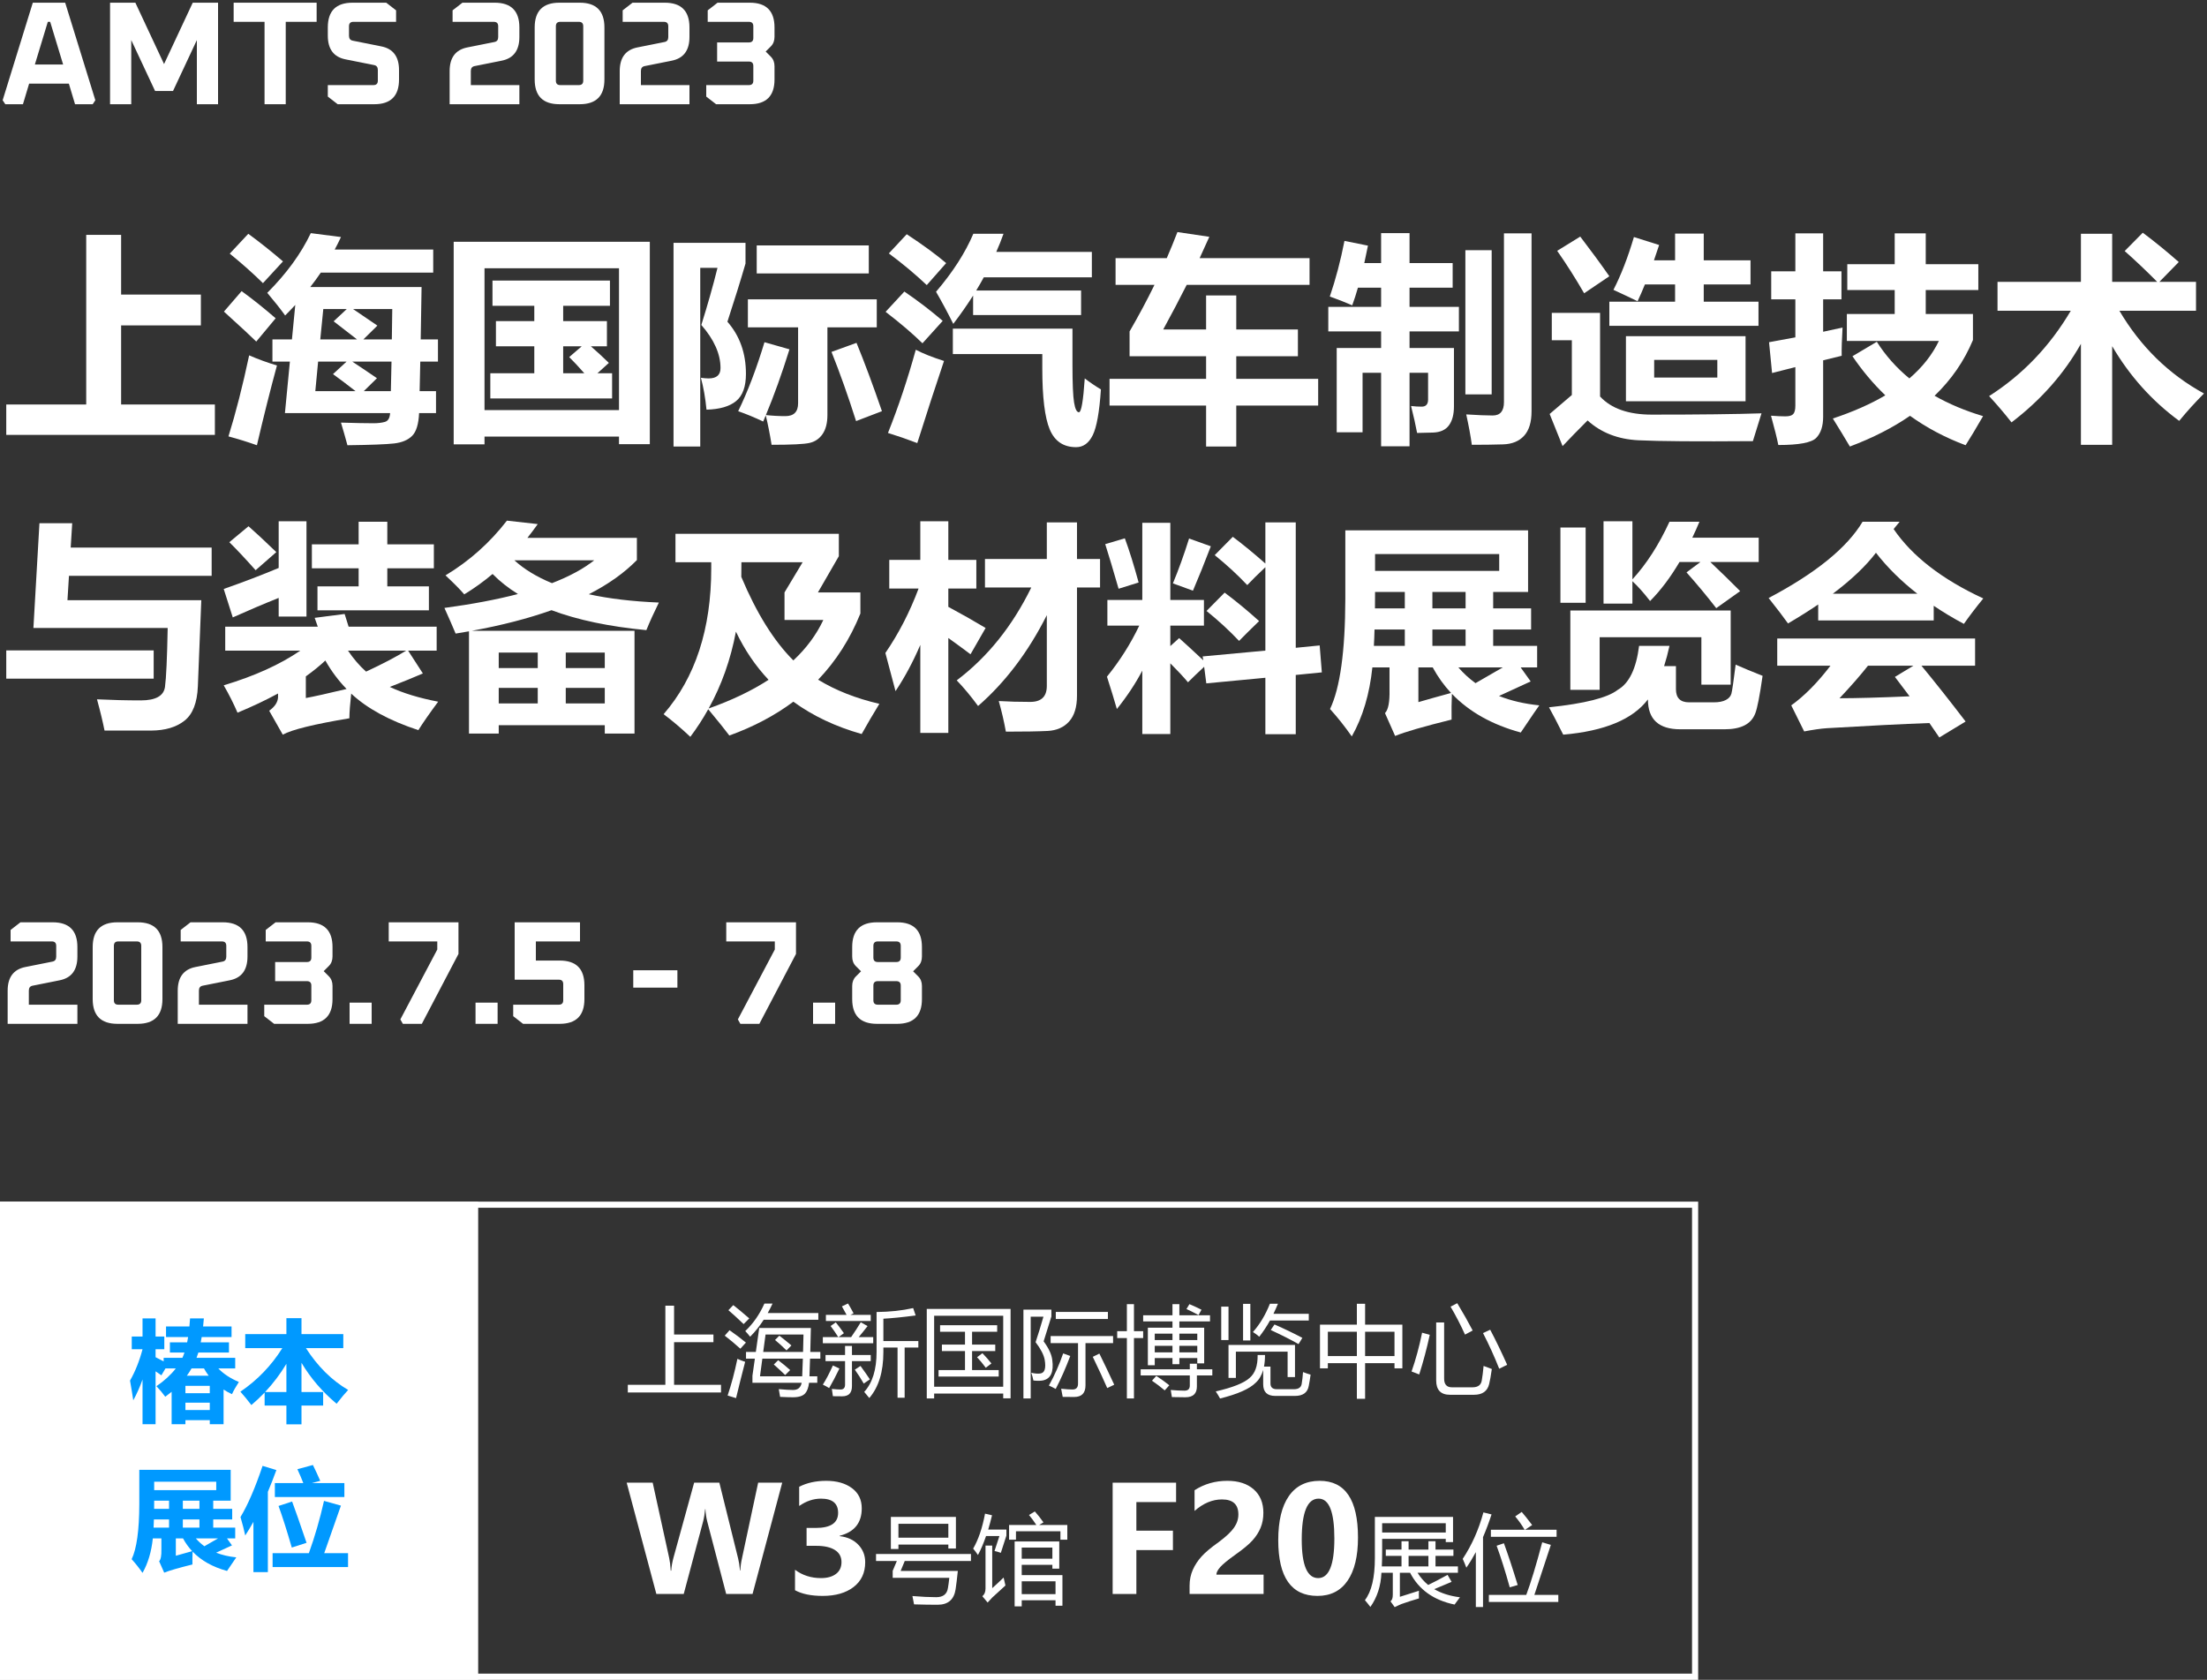 <?xml version="1.0" encoding="UTF-8"?>
<svg width="360px" height="274px" viewBox="0 0 360 274" version="1.1" xmlns="http://www.w3.org/2000/svg" xmlns:xlink="http://www.w3.org/1999/xlink">
    <rect x="0" y="0" width="360" height="274" fill="#333333" stroke="none"/>
    <title>编组备份 3</title>
    <g id="final" stroke="none" stroke-width="1" fill="none" fill-rule="evenodd">
        <g id="B" transform="translate(-60, -421)">
            <g id="编组备份-3" transform="translate(60, 421.44)">
                <g id="上海国际汽车制造技术与装备及材料展览会" transform="translate(1.02, 37.414)" fill="#FFFFFF" fill-rule="nonzero">
                    <polygon id="路径" points="0 28.125 13.043 28.125 13.043 0.457 18.738 0.457 18.738 10.195 31.746 10.195 31.746 15.223 18.738 15.223 18.738 28.125 34.031 28.125 34.031 33.082 0 33.082"></polygon>
                    <path d="M43.418,17.508 L46.6,17.508 L47.145,11.883 C46.605,12.469 46.055,13.043 45.492,13.605 C44.719,12.527 43.746,11.297 42.574,9.914 C45.715,6.773 48.082,3.527 49.676,0.176 L54.598,0.809 C54.281,1.5 53.941,2.18 53.578,2.848 L69.645,2.848 L69.645,6.609 L51.311,6.609 C50.771,7.406 50.197,8.191 49.588,8.965 L67.746,8.965 L67.605,17.508 L70.418,17.508 L70.418,21.129 L67.535,21.129 L67.43,25.945 L70.102,25.945 L70.102,29.531 L67.342,29.531 C67.26,31.336 66.879,32.575 66.199,33.249 C65.52,33.923 64.541,34.333 63.264,34.479 C61.986,34.626 59.449,34.723 55.652,34.77 C55.324,33.551 54.973,32.32 54.598,31.078 C56.848,31.148 58.617,31.184 59.906,31.184 C60.621,31.184 61.239,31.11 61.761,30.964 C62.282,30.817 62.566,30.34 62.613,29.531 L45.457,29.531 L46.266,21.129 L43.418,21.129 L43.418,17.508 Z M60.539,15.258 L58.254,17.508 L62.895,17.508 L62.965,12.551 L56.566,12.551 C57.551,13.207 58.875,14.109 60.539,15.258 Z M53.402,14.555 L55.547,12.551 L51.715,12.551 L51.223,17.508 L57.217,17.508 L53.402,14.555 Z M53.297,23.168 L55.512,21.129 L50.871,21.129 L50.414,25.945 L56.971,25.945 C55.717,24.961 54.492,24.035 53.297,23.168 Z M60.469,23.836 L58.324,25.945 L62.736,25.945 L62.842,21.129 L56.443,21.129 C57.428,21.773 58.77,22.676 60.469,23.836 Z M39.48,0.281 C41.309,1.617 43.195,3.117 45.141,4.781 L41.871,8.332 C40.254,6.738 38.449,5.133 36.457,3.516 L39.48,0.281 Z M38.391,9.633 C40.172,10.922 42.023,12.398 43.945,14.062 L40.781,17.859 C40.055,17.133 38.297,15.504 35.508,12.973 L38.391,9.633 Z M39.621,20.109 C41.074,20.742 42.586,21.293 44.156,21.762 C43.078,25.723 41.988,30.059 40.887,34.77 C39.363,34.23 37.816,33.75 36.246,33.328 C37.441,29.484 38.566,25.078 39.621,20.109 Z" id="形状"></path>
                    <path d="M72.984,34.629 L72.984,1.582 L104.977,1.582 L104.977,34.594 L99.949,34.594 L99.949,33.363 L78.012,33.363 L78.012,34.629 L72.984,34.629 Z M99.949,5.906 L78.012,5.906 L78.012,29.039 L99.949,29.039 L99.949,5.906 Z M97.98,18.633 L95.361,18.633 C96.334,19.477 97.312,20.379 98.297,21.34 L96.434,23.027 L98.824,23.027 L98.824,27.141 L78.961,27.141 L78.961,23.027 L86.133,23.027 L86.133,18.633 L79.875,18.633 L79.875,14.52 L86.133,14.52 L86.133,12.023 L79.312,12.023 L79.312,7.91 L98.473,7.91 L98.473,12.023 L90.844,12.023 L90.844,14.52 L97.98,14.52 L97.98,18.633 Z M91.828,20.391 L93.867,18.633 L90.844,18.633 L90.844,23.027 L94.289,23.027 C93.363,21.973 92.543,21.094 91.828,20.391 Z" id="形状"></path>
                    <path d="M117.633,14.625 C119.648,16.922 120.656,19.758 120.656,23.133 C120.656,25.207 120.123,26.684 119.057,27.562 C117.99,28.441 116.379,28.91 114.223,28.969 C114.035,27.047 113.73,25.312 113.309,23.766 C113.777,23.836 114.199,23.871 114.574,23.871 C115.863,23.871 116.508,23.309 116.508,22.184 C116.508,19.887 115.465,17.543 113.379,15.152 C114.41,11.871 115.289,8.766 116.016,5.836 L113.203,5.836 L113.203,34.98 L108.844,34.98 L108.844,1.758 L120.586,1.758 L120.586,5.133 C119.789,7.875 118.805,11.039 117.633,14.625 Z M122.414,2.18 L140.695,2.18 L140.695,6.75 L122.414,6.75 L122.414,2.18 Z M123.68,17.965 L127.758,19.125 C126.527,23.074 125.244,26.648 123.908,29.848 C124.975,29.965 126.035,30.023 127.09,30.023 C128.473,30.023 129.164,29.32 129.164,27.914 L129.164,15.539 L120.973,15.539 L120.973,10.969 L141.996,10.969 L141.996,15.539 L133.945,15.539 L133.945,29.848 C133.945,31.137 133.685,32.165 133.163,32.933 C132.642,33.7 131.933,34.187 131.036,34.392 C130.14,34.597 128.074,34.699 124.84,34.699 C124.559,32.953 124.242,31.354 123.891,29.9 L123.469,30.902 C122.086,30.246 120.727,29.684 119.391,29.215 C120.938,26.051 122.367,22.301 123.68,17.965 Z M138.691,18.07 C139.98,21.211 141.363,24.926 142.84,29.215 L138.621,30.832 C137.309,26.707 135.973,22.945 134.613,19.547 L138.691,18.07 Z" id="形状"></path>
                    <path d="M157.746,0.281 L162.668,0.281 C162.316,1.277 161.924,2.262 161.49,3.234 L177.082,3.234 L177.082,7.383 L159.451,7.383 C159.064,8.098 158.654,8.812 158.221,9.527 L175.324,9.527 L175.324,13.535 L157.711,13.535 L157.711,10.354 C156.727,11.9 155.648,13.441 154.477,14.977 C153.516,13.055 152.578,11.309 151.664,9.738 C154.406,6.527 156.434,3.375 157.746,0.281 Z M146.883,0.352 C149.555,2.109 151.699,3.68 153.316,5.062 L150.152,8.648 C148.324,6.914 146.262,5.191 143.965,3.48 L146.883,0.352 Z M146.496,9.703 C148.699,11.203 150.785,12.797 152.754,14.484 L149.449,18.141 C147.902,16.617 145.898,14.906 143.438,13.008 L146.496,9.703 Z M154.406,19.898 L154.406,15.75 L173.918,15.75 L173.918,21.656 C173.918,24.703 174.006,26.754 174.182,27.809 C174.357,28.863 174.621,29.391 174.973,29.391 C175.359,29.391 175.676,27.551 175.922,23.871 C176.742,24.504 177.621,25.102 178.559,25.664 C178.312,29.344 177.867,31.834 177.223,33.135 C176.578,34.436 175.676,35.086 174.516,35.086 C172.453,35.086 171.018,34.119 170.209,32.186 C169.4,30.252 168.996,26.93 168.996,22.219 L168.996,19.898 L154.406,19.898 Z M148.359,19.195 C149.578,19.828 151.113,20.438 152.965,21.023 C151.535,25.266 150.082,29.73 148.605,34.418 C146.941,33.785 145.348,33.234 143.824,32.766 C145.535,28.477 147.047,23.953 148.359,19.195 Z" id="形状"></path>
                    <path d="M179.965,23.941 L195.715,23.941 L195.715,20.25 L183.234,20.25 L183.234,16.207 C184.723,13.641 186.076,11.109 187.295,8.613 L180.949,8.613 L180.949,4.254 L189.299,4.254 C189.92,2.824 190.5,1.406 191.039,0 L196.242,0.773 L194.66,4.254 L212.59,4.254 L212.59,8.613 L192.551,8.613 C191.367,10.957 190.09,13.383 188.719,15.891 L195.715,15.891 L195.715,10.336 L200.637,10.336 L200.637,15.891 L210.691,15.891 L210.691,20.25 L200.637,20.25 L200.637,23.941 L213.996,23.941 L213.996,28.301 L200.637,28.301 L200.637,34.98 L195.715,34.98 L195.715,28.301 L179.965,28.301 L179.965,23.941 Z" id="路径"></path>
                    <path d="M221.238,32.66 L217.02,32.66 L217.02,18.914 L224.262,18.914 L224.262,16.207 L215.648,16.207 L215.648,12.199 L224.262,12.199 L224.262,9.07 L220.482,9.07 C220.189,10.102 219.879,11.062 219.551,11.953 C218.543,11.508 217.324,11.027 215.895,10.512 C216.855,7.699 217.652,4.676 218.285,1.441 L222.117,2.215 L221.52,5.062 L224.262,5.062 L224.262,0.176 L228.902,0.176 L228.902,5.062 L235.934,5.062 L235.934,9.07 L228.902,9.07 L228.902,12.199 L236.953,12.199 L236.953,16.207 L228.902,16.207 L228.902,18.914 L236.145,18.914 L236.145,28.441 C236.145,29.754 235.872,30.782 235.327,31.526 C234.782,32.271 233.915,32.663 232.726,32.704 C231.536,32.745 230.672,32.766 230.133,32.766 C229.898,31.5 229.57,30.035 229.148,28.371 C229.758,28.441 230.332,28.477 230.871,28.477 C231.574,28.477 231.926,28.09 231.926,27.316 L231.926,22.957 L228.902,22.957 L228.902,34.945 L224.262,34.945 L224.262,22.957 L221.238,22.957 L221.238,32.66 Z M244.301,0.211 L248.801,0.211 L248.801,29.25 C248.801,31.008 248.396,32.332 247.588,33.223 C246.779,34.113 245.637,34.582 244.16,34.629 C242.684,34.676 240.984,34.699 239.062,34.699 C238.875,33.316 238.57,31.664 238.148,29.742 C240,29.859 241.441,29.918 242.473,29.918 C243.691,29.918 244.301,29.191 244.301,27.738 L244.301,0.211 Z M238.008,2.953 L242.297,2.953 L242.297,26.473 L238.008,26.473 L238.008,2.953 Z" id="形状"></path>
                    <path d="M261.492,11.355 L272.215,11.355 L272.215,8.543 L267.293,8.543 C266.895,9.527 266.496,10.441 266.098,11.285 C264.949,10.723 263.637,10.102 262.16,9.422 C263.402,7.008 264.516,4.137 265.5,0.809 L269.613,2.109 C269.332,2.977 269.051,3.809 268.77,4.605 L272.215,4.605 L272.215,0.246 L276.891,0.246 L276.891,4.605 L284.52,4.605 L284.52,8.543 L276.891,8.543 L276.891,11.355 L285.82,11.355 L285.82,15.293 L261.492,15.293 L261.492,11.355 Z M256.746,0.738 C258.504,3.035 260.086,5.191 261.492,7.207 L257.379,9.984 C255.973,7.547 254.508,5.238 252.984,3.059 L256.746,0.738 Z M286.312,29.566 L284.906,34.102 C275.801,34.172 269.578,34.125 266.238,33.961 C262.898,33.797 260.133,32.719 257.941,30.727 C256.348,32.32 254.988,33.715 253.863,34.91 L251.754,29.672 L255.375,26.578 L255.375,17.648 L252.105,17.648 L252.105,13.184 L259.98,13.184 L259.98,26.824 C261.809,28.793 264.621,29.777 268.418,29.777 C276.164,29.777 282.129,29.707 286.312,29.566 Z M264.199,16.98 L283.711,16.98 L283.711,27.598 L264.199,27.598 L264.199,16.98 Z M279.105,20.848 L268.805,20.848 L268.805,23.73 L279.105,23.73 L279.105,20.848 Z" id="形状"></path>
                    <path d="M321.68,9.457 L313.102,9.457 L313.102,13.359 L320.801,13.359 L320.801,17.613 C319.383,21.023 317.297,24.053 314.543,26.701 C316.887,28.037 319.523,29.145 322.453,30.023 C321.305,32.016 320.355,33.598 319.605,34.77 C316.301,33.539 313.277,31.939 310.535,29.971 C307.734,31.904 304.465,33.574 300.727,34.98 C299.953,33.668 299.027,32.145 297.949,30.41 C301.23,29.32 304.084,28.061 306.51,26.631 C304.541,24.744 302.754,22.617 301.148,20.25 L305.121,17.895 C306.551,20.145 308.32,22.137 310.43,23.871 C312.562,22.043 314.168,20.004 315.246,17.754 L300.234,17.754 L300.234,13.359 L308.039,13.359 L308.039,9.457 L300.305,9.457 L300.305,5.238 L308.039,5.238 L308.039,0.211 L313.102,0.211 L313.102,5.238 L321.68,5.238 L321.68,9.457 Z M287.895,6.398 L291.832,6.398 L291.832,0.211 L296.367,0.211 L296.367,6.398 L299.355,6.398 L299.355,10.969 L296.367,10.969 L296.367,16.26 L299.531,15.574 C299.414,17.59 299.367,19.125 299.391,20.18 L296.367,20.918 L296.367,30.129 C296.367,31.664 295.986,32.815 295.225,33.583 C294.463,34.351 292.406,34.734 289.055,34.734 C288.82,33.562 288.422,31.969 287.859,29.953 C288.773,30.023 289.559,30.059 290.215,30.059 C290.848,30.059 291.275,29.93 291.498,29.672 C291.721,29.414 291.832,28.969 291.832,28.336 L291.832,22.025 L288.035,22.992 L287.543,17.965 L291.832,17.174 L291.832,10.969 L287.895,10.969 L287.895,6.398 Z" id="形状"></path>
                    <path d="M348.504,0.105 C350.449,1.559 352.406,3.152 354.375,4.887 L351.211,8.121 L357.188,8.121 L357.188,12.832 L344.689,12.832 C348.135,18.68 352.734,23.18 358.488,26.332 C357.059,27.762 355.711,29.25 354.445,30.797 C350.016,27.551 346.371,23.49 343.512,18.615 L343.512,34.699 L338.414,34.699 L338.414,18.229 C335.672,23.104 331.898,27.375 327.094,31.043 C325.875,29.496 324.656,28.066 323.438,26.754 C328.91,23.262 333.352,18.621 336.762,12.832 L324.809,12.832 L324.809,8.121 L338.414,8.121 L338.414,0.281 L343.512,0.281 L343.512,8.121 L350.859,8.121 C348.973,6.223 347.203,4.547 345.551,3.094 L348.504,0.105 Z" id="路径"></path>
                    <path d="M33.504,56.07 L10.23,56.07 L9.984,60.043 L31.816,60.043 L31.254,74.105 C31.148,76.766 30.425,78.629 29.083,79.695 C27.741,80.762 25.922,81.301 23.625,81.312 L16.031,81.312 C15.75,79.883 15.34,78.184 14.801,76.215 C17.238,76.332 19.617,76.391 21.938,76.391 C24.375,76.391 25.693,75.655 25.893,74.185 C26.092,72.714 26.238,69.512 26.332,64.578 L4.43,64.578 L5.414,47.492 L10.758,47.492 L10.512,51.465 L33.504,51.465 L33.504,56.07 Z M24.047,72.84 L0,72.84 L0,68.234 L24.047,68.234 L24.047,72.84 Z" id="形状"></path>
                    <path d="M36.949,62.855 L35.473,58.215 C38.684,57.09 41.672,55.947 44.438,54.787 L44.438,47.176 L48.973,47.176 L48.973,62.715 L44.438,62.715 L44.438,59.674 C41.977,60.658 39.48,61.719 36.949,62.855 Z M50.766,57.793 L57.48,57.793 L57.48,54.84 L49.852,54.84 L49.852,50.938 L57.48,50.938 L57.48,47.246 L62.156,47.246 L62.156,50.938 L69.75,50.938 L69.75,54.84 L62.156,54.84 L62.156,57.793 L68.941,57.793 L68.941,61.695 L50.766,61.695 L50.766,57.793 Z M39.516,47.984 C40.594,48.922 42.105,50.328 44.051,52.203 L40.676,55.156 C38.941,53.211 37.512,51.688 36.387,50.586 L39.516,47.984 Z M67.957,71.996 C66.445,72.652 64.646,73.385 62.561,74.193 C64.705,75.201 67.336,76.004 70.453,76.602 C69.094,78.43 68.016,79.977 67.219,81.242 C62.508,79.695 58.857,77.709 56.268,75.283 C56.08,76.959 55.98,78.301 55.969,79.309 C50.203,80.27 46.582,81.16 45.105,81.98 L42.891,78.078 C43.805,77.422 44.285,76.695 44.332,75.898 L44.332,75.266 C42.352,76.344 40.148,77.387 37.723,78.395 C37.09,76.918 36.34,75.43 35.473,73.93 C40.512,72.418 44.678,70.531 47.971,68.27 L35.719,68.27 L35.719,64.367 L50.818,64.367 C50.643,63.852 50.473,63.371 50.309,62.926 L55.195,62.293 L55.846,64.367 L70.207,64.367 L70.207,68.27 L65.549,68.27 L67.957,71.996 Z M58.693,71.697 C61.389,70.443 63.568,69.301 65.232,68.27 L55.74,68.27 C56.643,69.605 57.627,70.748 58.693,71.697 Z M52.049,69.887 C51.111,70.766 50.051,71.627 48.867,72.471 L48.867,76.004 C50.156,75.77 52.371,75.277 55.512,74.527 C54.188,73.168 53.033,71.621 52.049,69.887 Z" id="形状"></path>
                    <path d="M102.867,49.883 L102.867,53.504 C100.805,55.602 98.191,57.459 95.027,59.076 C98.344,59.803 102.152,60.254 106.453,60.43 C105.633,62.094 104.953,63.594 104.414,64.93 C98.344,64.355 93.188,63.271 88.945,61.678 C85.16,63.025 80.83,64.145 75.955,65.035 L102.48,65.035 L102.48,81.805 L97.629,81.805 L97.629,80.434 L80.332,80.434 L80.332,81.805 L75.48,81.805 L75.48,65.123 C74.766,65.252 74.039,65.375 73.301,65.492 C72.762,64.203 72.152,62.809 71.473,61.309 C75.996,60.699 79.992,59.943 83.461,59.041 C81.879,58.057 80.502,56.967 79.33,55.771 C77.854,57.014 76.312,58.121 74.707,59.094 C74.027,58.297 73.008,57.266 71.648,56 C75.539,53.656 78.879,50.68 81.668,47.07 L86.695,47.633 C86.145,48.406 85.582,49.156 85.008,49.883 L102.867,49.883 Z M89.016,57.266 C91.84,56.176 94.137,54.934 95.906,53.539 L82.881,53.539 C84.51,55.016 86.555,56.258 89.016,57.266 Z M97.629,68.586 L91.266,68.586 L91.266,71.117 L97.629,71.117 L97.629,68.586 Z M80.332,71.117 L86.695,71.117 L86.695,68.586 L80.332,68.586 L80.332,71.117 Z M91.266,76.883 L97.629,76.883 L97.629,74.352 L91.266,74.352 L91.266,76.883 Z M80.332,76.883 L86.695,76.883 L86.695,74.352 L80.332,74.352 L80.332,76.883 Z" id="形状"></path>
                    <path d="M109.16,49.215 L135.809,49.215 L135.809,52.871 L132.398,58.777 L139.324,58.777 L139.324,62.223 C137.648,66.371 135.352,69.969 132.434,73.016 C135.27,74.75 138.598,76.062 142.418,76.953 C141.41,78.594 140.449,80.234 139.535,81.875 C135.27,80.668 131.555,78.91 128.391,76.602 C125.379,78.852 121.898,80.691 117.949,82.121 C117.316,81.266 116.168,79.836 114.504,77.832 C113.637,79.391 112.664,80.891 111.586,82.332 C110.062,80.902 108.609,79.672 107.227,78.641 C112.406,72.664 114.996,64.73 114.996,54.84 L114.996,53.855 L109.16,53.855 L109.16,49.215 Z M126.949,58.777 L129.902,53.855 L119.918,53.855 C119.918,54.793 119.912,55.59 119.9,56.246 C122.385,62.164 125.215,66.705 128.391,69.869 C130.512,67.889 132.141,65.691 133.277,63.277 L126.949,63.277 L126.949,58.777 Z M124.348,73.033 C122.215,70.771 120.439,68.152 119.021,65.176 C118.166,69.723 116.684,73.9 114.574,77.709 C118.348,76.373 121.605,74.814 124.348,73.033 Z" id="形状"></path>
                    <path d="M143.402,68.656 C145.582,65.469 147.387,61.965 148.816,58.145 L144.035,58.145 L144.035,53.469 L149.098,53.469 L149.098,47.176 L153.668,47.176 L153.668,53.469 L158.238,53.469 L158.238,58.145 L153.668,58.145 L153.668,61.133 C155.789,62.27 157.816,63.418 159.75,64.578 L157.289,68.867 C156.07,67.953 154.863,67.068 153.668,66.213 L153.668,81.699 L149.098,81.699 L149.098,67.338 C147.914,70.104 146.566,72.617 145.055,74.879 L143.402,68.656 Z M159.645,53.328 L169.734,53.328 L169.734,47.352 L174.656,47.352 L174.656,53.328 L178.418,53.328 L178.418,57.969 L174.656,57.969 L174.656,75.617 C174.656,77.469 174.229,78.872 173.373,79.827 C172.518,80.782 171.349,81.298 169.866,81.374 C168.384,81.45 166.113,81.488 163.055,81.488 C162.75,79.801 162.363,78.137 161.895,76.496 C163.488,76.59 165.199,76.637 167.027,76.637 C168.832,76.637 169.734,75.77 169.734,74.035 L169.734,62.486 C166.711,68.486 162.973,73.426 158.52,77.305 C157.371,75.734 156.211,74.34 155.039,73.121 C160.066,69.324 164.121,64.273 167.203,57.969 L159.645,57.969 L159.645,53.328 Z" id="形状"></path>
                    <path d="M179.613,60.008 L185.309,60.008 L185.309,47.422 L189.879,47.422 L189.879,60.008 L195.363,60.008 L195.363,64.191 L189.879,64.191 L189.879,67.531 L191.32,66.23 C192.352,67.145 193.664,68.352 195.258,69.852 L195.152,69.219 L205.383,68.27 L205.383,54.664 C204.164,55.812 203.18,56.785 202.43,57.582 C200.836,55.895 199.066,54.266 197.121,52.695 L200.074,49.707 C201.785,50.996 203.555,52.449 205.383,54.066 L205.383,47.352 L210.34,47.352 L210.34,67.812 L214.242,67.426 L214.594,71.82 L210.34,72.242 L210.34,81.91 L205.383,81.91 L205.383,72.699 L195.75,73.613 L195.398,70.906 C194.391,71.844 193.512,72.688 192.762,73.438 C192.059,72.594 191.098,71.562 189.879,70.344 L189.879,81.875 L185.309,81.875 L185.309,71.539 C184.184,73.672 182.801,75.758 181.16,77.797 C180.738,76.32 180.199,74.562 179.543,72.523 C181.652,69.922 183.41,67.145 184.816,64.191 L179.613,64.191 L179.613,60.008 Z M198.738,58.812 C200.566,60.172 202.441,61.719 204.363,63.453 C203.004,64.766 201.914,65.844 201.094,66.688 C199.5,65 197.73,63.371 195.785,61.801 L198.738,58.812 Z M192.938,49.988 C193.266,50.105 194.449,50.527 196.488,51.254 C195.457,53.949 194.484,56.363 193.57,58.496 L190.301,57.301 C191.238,55.051 192.117,52.613 192.938,49.988 Z M182.461,49.953 C183.188,51.922 183.938,54.324 184.711,57.16 L181.441,58.18 C180.551,55.086 179.824,52.66 179.262,50.902 L182.461,49.953 Z" id="形状"></path>
                    <path d="M248.66,73.297 L243.492,75.67 C245.438,76.443 247.629,76.953 250.066,77.199 C249.832,77.504 248.824,78.98 247.043,81.629 C242.355,80.352 238.611,78.248 235.811,75.318 C235.752,76.643 235.734,78.043 235.758,79.52 C231.211,80.645 228.141,81.535 226.547,82.191 L224.895,78.465 C225.434,77.926 225.68,76.648 225.633,74.633 L225.633,71.012 L222.838,71.012 C222.381,75.371 221.262,79.121 219.48,82.262 C218.309,80.598 217.125,79.109 215.93,77.797 C217.57,74.375 218.402,68.398 218.426,59.867 L218.426,48.652 L248.238,48.652 L248.238,58.707 L242.543,58.707 L242.543,61.379 L248.73,61.379 L248.73,64.824 L242.543,64.824 L242.543,67.496 L249.715,67.496 L249.715,71.012 L247.025,71.012 L248.66,73.297 Z M243.527,55.262 L243.527,52.52 L223.277,52.52 L223.277,55.262 L243.527,55.262 Z M232.629,61.379 L238.043,61.379 L238.043,58.707 L232.629,58.707 L232.629,61.379 Z M223.26,61.379 L228.129,61.379 L228.129,58.707 L223.277,58.707 L223.26,61.379 Z M232.629,67.496 L238.043,67.496 L238.043,64.824 L232.629,64.824 L232.629,67.496 Z M223.084,67.496 L228.129,67.496 L228.129,64.824 L223.189,64.824 C223.166,65.773 223.131,66.664 223.084,67.496 Z M232.682,71.012 L230.344,71.012 L230.344,76.672 C231.832,76.238 233.607,75.74 235.67,75.178 C234.51,73.936 233.514,72.547 232.682,71.012 Z M239.66,73.578 L244.107,71.012 L236.865,71.012 C237.697,71.973 238.629,72.828 239.66,73.578 Z" id="形状"></path>
                    <path d="M271.301,47.246 L276.188,47.246 C275.812,48.148 275.426,49.016 275.027,49.848 L285.855,49.848 L285.855,53.82 L277.963,53.82 C279.721,55.484 281.344,57.066 282.832,58.566 L278.93,61.344 C277.406,59.375 275.789,57.43 274.078,55.508 L276.346,53.82 L272.936,53.82 C271.447,56.34 269.848,58.461 268.137,60.184 C267.105,58.848 266.145,57.77 265.254,56.949 L265.254,60.605 L260.543,60.605 L260.543,47.176 L265.254,47.176 L265.254,56.65 C267.562,54.131 269.578,50.996 271.301,47.246 Z M253.512,48.195 L257.625,48.195 L257.625,60.465 L253.512,60.465 L253.512,48.195 Z M255.129,74.668 L255.129,61.73 L281.285,61.73 L281.285,73.824 L276.504,73.824 L276.504,66.09 L259.91,66.09 L259.91,74.668 L255.129,74.668 Z M266.344,67.496 L271.301,67.496 C271.043,68.68 270.75,69.781 270.422,70.801 L272.355,70.801 L272.355,74.562 C272.355,75.992 273.07,76.707 274.5,76.707 L278.508,76.707 C279.34,76.707 279.999,76.581 280.485,76.329 C280.972,76.077 281.276,75.734 281.399,75.301 C281.522,74.867 281.754,73.285 282.094,70.555 C283.242,71.07 284.707,71.68 286.488,72.383 C286.031,75.594 285.633,77.639 285.293,78.518 C284.953,79.396 284.367,80.047 283.535,80.469 C282.703,80.891 281.625,81.102 280.301,81.102 L273.059,81.102 C269.543,81.102 267.785,79.479 267.785,76.232 C265.324,79.479 260.719,81.395 253.969,81.98 C253.008,80.059 252.234,78.57 251.648,77.516 C257.484,76.906 261.223,75.957 262.863,74.668 C264.715,73.613 265.875,71.223 266.344,67.496 Z" id="形状"></path>
                    <path d="M288.879,66.301 L321.152,66.301 L321.152,70.73 L312.398,70.73 C314.625,73.426 317.027,76.461 319.605,79.836 L315.316,82.438 C314.801,81.688 314.262,80.902 313.699,80.082 C309.246,80.246 303.668,80.527 296.965,80.926 C295.957,80.996 294.727,81.172 293.273,81.453 L291.164,77.199 C293.32,75.652 295.453,73.496 297.562,70.73 L288.879,70.73 L288.879,66.301 Z M308.848,47.246 L307.863,48.441 C310.887,52.871 315.762,56.645 322.488,59.762 C321.246,61.285 320.191,62.668 319.324,63.91 C317.566,62.973 315.926,61.988 314.402,60.957 L314.402,63.348 L295.559,63.348 L295.559,60.746 C294.035,61.777 292.395,62.809 290.637,63.84 C289.957,62.879 288.902,61.496 287.473,59.691 C295.16,55.637 300.27,51.488 302.801,47.246 L308.848,47.246 Z M304.98,52.309 C303.316,54.488 300.973,56.715 297.949,58.988 L311.73,58.988 C309.082,56.926 306.832,54.699 304.98,52.309 Z M308.074,72.559 L311.098,70.73 L303.68,70.73 C302.461,72.277 300.914,74.047 299.039,76.039 C301.758,76.039 305.566,75.934 310.465,75.723 C309.715,74.715 308.918,73.66 308.074,72.559 Z" id="形状"></path>
                </g>
                <g id="2023.7.5---7.8" transform="translate(1.248, 150)" fill="#FFFFFF" fill-rule="nonzero">
                    <path d="M0,16.56 L0,11.16 C0,8.968 0.96,7.68 2.88,7.296 L7.32,6.408 C7.72,6.328 7.92,6.064 7.92,5.616 L7.92,3.84 C7.92,3.36 7.68,3.12 7.2,3.12 L0.48,3.12 L0.48,1.248 L2.088,0 L7.344,0 C10.032,0 11.376,1.344 11.376,4.032 L11.376,5.592 C11.376,7.784 10.416,9.072 8.496,9.456 L4.056,10.344 C3.656,10.424 3.456,10.688 3.456,11.136 L3.456,13.44 L11.376,13.44 L11.376,16.56 L0,16.56 Z" id="路径"></path>
                    <path d="M13.872,12.528 L13.872,4.032 C13.872,1.344 15.216,0 17.904,0 L21.216,0 C23.904,0 25.248,1.344 25.248,4.032 L25.248,12.528 C25.248,15.216 23.904,16.56 21.216,16.56 L17.904,16.56 C15.216,16.56 13.872,15.216 13.872,12.528 Z M17.328,12.72 C17.328,13.2 17.568,13.44 18.048,13.44 L21.072,13.44 C21.552,13.44 21.792,13.2 21.792,12.72 L21.792,3.84 C21.792,3.36 21.552,3.12 21.072,3.12 L18.048,3.12 C17.568,3.12 17.328,3.36 17.328,3.84 L17.328,12.72 Z" id="形状"></path>
                    <path d="M27.744,16.56 L27.744,11.16 C27.744,8.968 28.704,7.68 30.624,7.296 L35.064,6.408 C35.464,6.328 35.664,6.064 35.664,5.616 L35.664,3.84 C35.664,3.36 35.424,3.12 34.944,3.12 L28.224,3.12 L28.224,1.248 L29.832,0 L35.088,0 C37.776,0 39.12,1.344 39.12,4.032 L39.12,5.592 C39.12,7.784 38.16,9.072 36.24,9.456 L31.8,10.344 C31.4,10.424 31.2,10.688 31.2,11.136 L31.2,13.44 L39.12,13.44 L39.12,16.56 L27.744,16.56 Z" id="路径"></path>
                    <path d="M41.856,15.312 L41.856,13.44 L48.816,13.44 C49.296,13.44 49.536,13.2 49.536,12.72 L49.536,10.32 C49.536,9.84 49.296,9.6 48.816,9.6 L43.632,9.6 L43.632,6.48 L48.816,6.48 C49.296,6.48 49.536,6.24 49.536,5.76 L49.536,3.84 C49.536,3.36 49.296,3.12 48.816,3.12 L42.096,3.12 L42.096,1.248 L43.704,0 L48.96,0 C51.648,0 52.992,1.344 52.992,4.032 L52.992,5.568 C52.992,6.208 52.792,6.728 52.392,7.128 L51.552,7.968 L52.392,8.808 C52.792,9.208 52.992,9.728 52.992,10.368 L52.992,12.528 C52.992,15.216 51.648,16.56 48.96,16.56 L43.464,16.56 L41.856,15.312 Z" id="路径"></path>
                    <polygon id="路径" points="55.776 16.56 55.776 13.104 59.376 13.104 59.376 16.56"></polygon>
                    <polygon id="路径" points="62.16 3.12 62.16 0 73.536 0 73.536 5.16 67.56 16.56 64.464 16.56 64.056 15.84 70.08 4.44 70.08 3.12"></polygon>
                    <polygon id="路径" points="76.32 16.56 76.32 13.104 79.92 13.104 79.92 16.56"></polygon>
                    <path d="M82.464,15.312 L82.464,13.44 L89.904,13.44 C90.384,13.44 90.624,13.2 90.624,12.72 L90.624,10.08 C90.624,9.6 90.384,9.36 89.904,9.36 L82.704,9.36 L82.704,0 L93.36,0 L93.36,3.12 L86.16,3.12 L86.16,6.24 L90.048,6.24 C92.736,6.24 94.08,7.584 94.08,10.272 L94.08,12.528 C94.08,15.216 92.736,16.56 90.048,16.56 L84.072,16.56 L82.464,15.312 Z" id="路径"></path>
                    <polygon id="路径" points="102.048 10.656 102.048 7.824 109.248 7.824 109.248 10.656"></polygon>
                    <polygon id="路径" points="117.216 3.12 117.216 0 128.592 0 128.592 5.16 122.616 16.56 119.52 16.56 119.112 15.84 125.136 4.44 125.136 3.12"></polygon>
                    <polygon id="路径" points="131.376 16.56 131.376 13.104 134.976 13.104 134.976 16.56"></polygon>
                    <path d="M137.76,12.528 L137.76,10.392 C137.76,9.752 137.96,9.232 138.36,8.832 L139.2,7.992 L138.36,7.152 C137.96,6.752 137.76,6.232 137.76,5.592 L137.76,4.032 C137.76,1.344 139.104,0 141.792,0 L145.104,0 C147.792,0 149.136,1.344 149.136,4.032 L149.136,5.592 C149.136,6.232 148.936,6.752 148.536,7.152 L147.696,7.992 L148.536,8.832 C148.936,9.232 149.136,9.752 149.136,10.392 L149.136,12.528 C149.136,15.216 147.792,16.56 145.104,16.56 L141.792,16.56 C139.104,16.56 137.76,15.216 137.76,12.528 Z M141.216,12.72 C141.216,13.2 141.456,13.44 141.936,13.44 L144.96,13.44 C145.44,13.44 145.68,13.2 145.68,12.72 L145.68,10.32 C145.68,9.84 145.44,9.6 144.96,9.6 L141.936,9.6 C141.456,9.6 141.216,9.84 141.216,10.32 L141.216,12.72 Z M141.216,5.76 C141.216,6.24 141.456,6.48 141.936,6.48 L144.96,6.48 C145.44,6.48 145.68,6.24 145.68,5.76 L145.68,3.84 C145.68,3.36 145.44,3.12 144.96,3.12 L141.936,3.12 C141.456,3.12 141.216,3.36 141.216,3.84 L141.216,5.76 Z" id="形状"></path>
                </g>
                <g id="AMTS-2023" transform="translate(0.432, 0)" fill="#FFFFFF" fill-rule="nonzero">
                    <path d="M0,15.912 L4.92,0 L10.2,0 L15.12,15.912 L14.688,16.56 L11.808,16.56 L10.8,13.2 L4.32,13.2 L3.312,16.56 L0.432,16.56 L0,15.912 Z M5.256,10.08 L9.864,10.08 L7.752,3.12 L7.368,3.12 L5.256,10.08 Z" id="形状"></path>
                    <polygon id="路径" points="17.52 16.56 17.52 0 21.648 0 26.328 10.008 31.008 0 35.136 0 35.136 16.56 31.68 16.56 31.68 6.096 27.792 14.4 24.864 14.4 20.976 6.096 20.976 16.56"></polygon>
                    <polygon id="路径" points="37.68 3.12 37.68 0 51.216 0 51.216 3.12 46.176 3.12 46.176 16.56 42.72 16.56 42.72 3.12"></polygon>
                    <path d="M53.04,15.312 L53.04,13.44 L60.48,13.44 C60.96,13.44 61.2,13.2 61.2,12.72 L61.2,10.968 C61.2,10.52 61,10.256 60.6,10.176 L55.92,9.24 C54,8.856 53.04,7.568 53.04,5.376 L53.04,4.032 C53.04,1.344 54.384,0 57.072,0 L62.568,0 L64.176,1.248 L64.176,3.12 L57.216,3.12 C56.736,3.12 56.496,3.36 56.496,3.84 L56.496,5.4 C56.496,5.848 56.696,6.112 57.096,6.192 L61.776,7.128 C63.696,7.512 64.656,8.8 64.656,10.992 L64.656,12.528 C64.656,15.216 63.312,16.56 60.624,16.56 L54.648,16.56 L53.04,15.312 Z" id="路径"></path>
                    <path d="M72.912,16.56 L72.912,11.16 C72.912,8.968 73.872,7.68 75.792,7.296 L80.232,6.408 C80.632,6.328 80.832,6.064 80.832,5.616 L80.832,3.84 C80.832,3.36 80.592,3.12 80.112,3.12 L73.392,3.12 L73.392,1.248 L75,0 L80.256,0 C82.944,0 84.288,1.344 84.288,4.032 L84.288,5.592 C84.288,7.784 83.328,9.072 81.408,9.456 L76.968,10.344 C76.568,10.424 76.368,10.688 76.368,11.136 L76.368,13.44 L84.288,13.44 L84.288,16.56 L72.912,16.56 Z" id="路径"></path>
                    <path d="M86.784,12.528 L86.784,4.032 C86.784,1.344 88.128,0 90.816,0 L94.128,0 C96.816,0 98.16,1.344 98.16,4.032 L98.16,12.528 C98.16,15.216 96.816,16.56 94.128,16.56 L90.816,16.56 C88.128,16.56 86.784,15.216 86.784,12.528 Z M90.24,12.72 C90.24,13.2 90.48,13.44 90.96,13.44 L93.984,13.44 C94.464,13.44 94.704,13.2 94.704,12.72 L94.704,3.84 C94.704,3.36 94.464,3.12 93.984,3.12 L90.96,3.12 C90.48,3.12 90.24,3.36 90.24,3.84 L90.24,12.72 Z" id="形状"></path>
                    <path d="M100.656,16.56 L100.656,11.16 C100.656,8.968 101.616,7.68 103.536,7.296 L107.976,6.408 C108.376,6.328 108.576,6.064 108.576,5.616 L108.576,3.84 C108.576,3.36 108.336,3.12 107.856,3.12 L101.136,3.12 L101.136,1.248 L102.744,0 L108,0 C110.688,0 112.032,1.344 112.032,4.032 L112.032,5.592 C112.032,7.784 111.072,9.072 109.152,9.456 L104.712,10.344 C104.312,10.424 104.112,10.688 104.112,11.136 L104.112,13.44 L112.032,13.44 L112.032,16.56 L100.656,16.56 Z" id="路径"></path>
                    <path d="M114.768,15.312 L114.768,13.44 L121.728,13.44 C122.208,13.44 122.448,13.2 122.448,12.72 L122.448,10.32 C122.448,9.84 122.208,9.6 121.728,9.6 L116.544,9.6 L116.544,6.48 L121.728,6.48 C122.208,6.48 122.448,6.24 122.448,5.76 L122.448,3.84 C122.448,3.36 122.208,3.12 121.728,3.12 L115.008,3.12 L115.008,1.248 L116.616,0 L121.872,0 C124.56,0 125.904,1.344 125.904,4.032 L125.904,5.568 C125.904,6.208 125.704,6.728 125.304,7.128 L124.464,7.968 L125.304,8.808 C125.704,9.208 125.904,9.728 125.904,10.368 L125.904,12.528 C125.904,15.216 124.56,16.56 121.872,16.56 L116.376,16.56 L114.768,15.312 Z" id="路径"></path>
                </g>
                <g id="编组-2" transform="translate(0, 195.56)">
                    <g id="上海新国际博览中心-W3号馆-F20展位" transform="translate(102.223, 16.57)" fill="#FFFFFF" fill-rule="nonzero">
                        <polygon id="路径" points="0.184 13.312 6.309 13.312 6.309 0.406 7.73 0.406 7.73 5.109 14.152 5.109 14.152 6.359 7.73 6.359 7.73 13.312 15.387 13.312 15.387 14.562 0.184 14.562"></polygon>
                        <path d="M19.465,7.953 L21.066,7.953 L21.621,4.047 L30.043,4.047 C30.012,5.495 29.98,6.797 29.949,7.953 L31.59,7.953 L31.59,9.047 L29.91,9.047 C29.879,10.172 29.848,11.13 29.816,11.922 L31.09,11.922 L31.09,12.984 L29.746,12.984 C29.658,13.75 29.449,14.323 29.121,14.703 C28.746,15.13 28.079,15.344 27.121,15.344 C26.579,15.344 25.882,15.323 25.027,15.281 C24.975,14.927 24.902,14.505 24.809,14.016 C25.819,14.109 26.595,14.156 27.137,14.156 C27.923,14.156 28.392,13.766 28.543,12.984 L20.512,12.984 L20.512,11.828 L20.91,9.047 L19.465,9.047 L19.465,7.953 Z M28.738,9.047 L22.129,9.047 L21.746,11.922 L28.629,11.922 C28.671,11.068 28.707,10.109 28.738,9.047 Z M28.84,5.109 L22.652,5.109 L22.27,7.953 L28.77,7.953 C28.796,7.068 28.819,6.12 28.84,5.109 Z M19.34,4.547 C20.632,3.328 21.673,1.833 22.465,0.062 L23.793,0.062 C23.543,0.604 23.28,1.12 23.004,1.609 L31.262,1.609 L31.262,2.703 L22.348,2.703 C21.676,3.75 20.939,4.672 20.137,5.469 C19.897,5.156 19.632,4.849 19.34,4.547 Z M16.465,15.062 C17.079,13.24 17.611,11.245 18.059,9.078 C18.517,9.276 18.939,9.438 19.324,9.562 C18.793,11.604 18.298,13.578 17.84,15.484 L16.465,15.062 Z M15.996,5.297 L16.777,4.406 C17.736,5.073 18.626,5.745 19.449,6.422 C19.074,6.849 18.772,7.182 18.543,7.422 C17.616,6.589 16.767,5.88 15.996,5.297 Z M16.59,1.141 L17.387,0.312 C18.012,0.792 18.882,1.516 19.996,2.484 C19.642,2.828 19.335,3.135 19.074,3.406 C17.949,2.333 17.121,1.578 16.59,1.141 Z M23.996,10 L24.715,9.297 C25.413,9.828 26.064,10.365 26.668,10.906 L25.855,11.719 C25.241,11.125 24.621,10.552 23.996,10 Z M24.199,6 L24.902,5.297 C25.569,5.807 26.225,6.339 26.871,6.891 L26.074,7.703 C25.439,7.078 24.814,6.51 24.199,6 Z" id="形状"></path>
                        <path d="M40.762,1.438 C42.918,1.417 44.908,1.203 46.73,0.797 L47.137,2 C45.074,2.271 43.319,2.448 41.871,2.531 L41.871,6.172 L47.574,6.172 L47.574,7.234 L45.34,7.234 L45.34,15.422 L44.184,15.422 L44.184,7.234 L41.871,7.234 L41.871,8 C41.871,11.198 41.105,13.688 39.574,15.469 C39.324,15.146 39.048,14.812 38.746,14.469 C40.09,13 40.762,10.828 40.762,7.953 L40.762,1.438 Z M32.434,8.453 L35.621,8.453 L35.621,6.969 L36.746,6.969 L36.746,8.453 L39.809,8.453 L39.809,9.453 L36.746,9.453 L36.746,13.531 C36.746,14.635 36.215,15.188 35.152,15.188 C34.704,15.188 34.199,15.182 33.637,15.172 C33.595,14.828 33.538,14.432 33.465,13.984 C34.069,14.047 34.543,14.078 34.887,14.078 C35.376,14.078 35.621,13.812 35.621,13.281 L35.621,9.453 L32.434,9.453 L32.434,8.453 Z M31.996,5.531 L34.512,5.531 C34.069,4.828 33.652,4.224 33.262,3.719 L34.105,3.125 C34.449,3.542 34.892,4.13 35.434,4.891 L34.551,5.531 L36.613,5.531 C37.181,4.714 37.704,3.906 38.184,3.109 L39.293,3.734 C38.788,4.385 38.306,4.984 37.848,5.531 L40.215,5.531 L40.215,6.531 L31.996,6.531 L31.996,5.531 Z M32.496,1.906 L35.871,1.906 C35.647,1.479 35.392,1.016 35.105,0.516 L36.105,0.047 C36.428,0.578 36.73,1.115 37.012,1.656 L36.488,1.906 L39.809,1.906 L39.809,2.906 L32.496,2.906 L32.496,1.906 Z M33.637,10.156 L34.699,10.656 C34.137,11.833 33.579,12.896 33.027,13.844 C32.725,13.656 32.382,13.469 31.996,13.281 C32.507,12.49 33.053,11.448 33.637,10.156 Z M38.137,10.234 C38.72,11.026 39.23,11.755 39.668,12.422 L38.668,13.109 C38.21,12.307 37.725,11.552 37.215,10.844 L38.137,10.234 Z" id="形状"></path>
                        <path d="M48.949,0.938 L62.621,0.938 L62.621,15.516 L61.418,15.516 L61.418,14.734 L50.152,14.734 L50.152,15.531 L48.949,15.531 L48.949,0.938 Z M61.418,2.047 L50.152,2.047 L50.152,13.625 L61.418,13.625 L61.418,2.047 Z M50.871,10.906 L55.184,10.906 L55.184,7.812 L51.418,7.812 L51.418,6.75 L55.184,6.75 L55.184,4.656 L51.121,4.656 L51.121,3.594 L60.434,3.594 L60.434,4.656 L56.34,4.656 L56.34,6.75 L60.121,6.75 L60.121,7.812 L56.34,7.812 L56.34,10.906 L60.684,10.906 L60.684,11.969 L50.871,11.969 L50.871,10.906 Z M57.152,8.812 L58.027,8.156 C58.6,8.75 59.09,9.307 59.496,9.828 L58.574,10.531 C58.074,9.854 57.6,9.281 57.152,8.812 Z" id="形状"></path>
                        <path d="M69.418,9.234 C69.689,11.193 69.189,12.312 67.918,12.594 C67.512,12.677 66.986,12.682 66.34,12.609 C66.257,12.182 66.142,11.76 65.996,11.344 C66.548,11.479 67.033,11.521 67.449,11.469 C68.178,11.385 68.423,10.641 68.184,9.234 C68.038,8.422 67.543,7.464 66.699,6.359 C67.126,5.089 67.553,3.703 67.98,2.203 L65.902,2.203 L65.902,15.531 L64.715,15.531 L64.715,1.047 L69.277,1.047 L69.277,2.172 C68.798,3.724 68.376,5.073 68.012,6.219 C68.845,7.354 69.314,8.359 69.418,9.234 Z M69.152,5.359 L79.34,5.359 L79.34,6.516 L74.84,6.516 L74.84,13.391 C74.84,14.661 74.225,15.297 72.996,15.297 C72.507,15.297 71.882,15.292 71.121,15.281 C71.027,14.719 70.944,14.276 70.871,13.953 C71.663,14.036 72.277,14.078 72.715,14.078 C73.319,14.078 73.621,13.76 73.621,13.125 L73.621,6.516 L69.152,6.516 L69.152,5.359 Z M69.996,1.422 L78.496,1.422 L78.496,2.578 L69.996,2.578 L69.996,1.422 Z M71.199,8.188 L72.355,8.609 C71.616,10.578 70.824,12.37 69.98,13.984 C69.522,13.734 69.152,13.552 68.871,13.438 C69.798,11.76 70.574,10.01 71.199,8.188 Z M76.027,8.75 L77.105,8.219 C77.96,9.958 78.767,11.651 79.527,13.297 L78.387,13.844 C77.803,12.5 77.017,10.802 76.027,8.75 Z" id="形状"></path>
                        <path d="M93.074,9.812 L93.074,8.953 L90.152,8.953 L90.152,9.953 L89.027,9.953 L89.027,8.953 L86.137,8.953 L86.137,10.125 L85.012,10.125 L85.012,4 L89.027,4 L89.027,2.969 L84.246,2.969 L84.246,1.969 L89.027,1.969 L89.027,0.156 L90.152,0.156 L90.152,1.969 L95.152,1.969 L95.152,2.969 L90.152,2.969 L90.152,4 L94.199,4 L94.199,9.812 L93.074,9.812 Z M80.012,4.562 L81.59,4.562 L81.59,0.156 L82.746,0.156 L82.746,4.562 L84.246,4.562 L84.246,5.688 L82.746,5.688 L82.746,15.531 L81.59,15.531 L81.59,5.688 L80.012,5.688 L80.012,4.562 Z M83.84,10.781 L91.855,10.781 L91.855,9.875 L93.012,9.875 L93.012,10.781 L95.527,10.781 L95.527,11.781 L93.012,11.781 L93.012,13.578 C93.012,14.755 92.387,15.344 91.137,15.344 C90.543,15.344 89.809,15.333 88.934,15.312 C88.892,14.979 88.829,14.594 88.746,14.156 C89.59,14.229 90.34,14.266 90.996,14.266 C91.569,14.266 91.855,13.984 91.855,13.422 L91.855,11.781 L83.84,11.781 L83.84,10.781 Z M90.152,8.016 L93.074,8.016 L93.074,6.953 L90.152,6.953 L90.152,8.016 Z M86.137,8.016 L89.027,8.016 L89.027,6.953 L86.137,6.953 L86.137,8.016 Z M93.074,4.969 L90.152,4.969 L90.152,6.016 L93.074,6.016 L93.074,4.969 Z M86.137,6.016 L89.027,6.016 L89.027,4.969 L86.137,4.969 L86.137,6.016 Z M85.684,12.641 L86.387,11.859 C87.137,12.349 87.845,12.859 88.512,13.391 L87.762,14.219 C87.147,13.698 86.454,13.172 85.684,12.641 Z M93.277,1.938 C92.652,1.594 91.996,1.266 91.309,0.953 L91.793,0.156 C92.553,0.479 93.21,0.781 93.762,1.062 L93.277,1.938 Z" id="形状"></path>
                        <path d="M104.121,8.453 C104.121,9.151 104.066,9.781 103.957,10.344 L105.012,10.344 L105.012,13.094 C105.012,13.719 105.361,14.031 106.059,14.031 L108.824,14.031 C109.595,14.031 110.022,13.734 110.105,13.141 C110.199,12.609 110.272,11.974 110.324,11.234 C110.72,11.391 111.132,11.531 111.559,11.656 C111.465,12.333 111.366,12.938 111.262,13.469 C111.074,14.573 110.319,15.125 108.996,15.125 L105.793,15.125 C104.48,15.125 103.824,14.49 103.824,13.219 L103.824,10.891 C103.569,11.776 103.158,12.474 102.59,12.984 C101.6,13.974 99.668,14.828 96.793,15.547 C96.574,15.151 96.34,14.766 96.09,14.391 C98.84,13.755 100.668,13.031 101.574,12.219 C102.501,11.458 102.949,10.203 102.918,8.453 L104.121,8.453 Z M98.168,6.812 L109.012,6.812 L109.012,12.047 L107.809,12.047 L107.809,7.906 L99.371,7.906 L99.371,12.188 L98.168,12.188 L98.168,6.812 Z M104.918,0.094 L106.23,0.094 C105.996,0.667 105.751,1.214 105.496,1.734 L111.262,1.734 L111.262,2.828 L104.934,2.828 C104.387,3.807 103.803,4.688 103.184,5.469 C102.85,5.177 102.507,4.922 102.152,4.703 C103.277,3.443 104.199,1.906 104.918,0.094 Z M100.543,0.109 L101.73,0.109 L101.73,6.078 L100.543,6.078 L100.543,0.109 Z M96.98,0.562 L98.168,0.562 L98.168,6.016 L96.98,6.016 L96.98,0.562 Z M105.668,3.469 C107.283,4.177 108.798,4.906 110.215,5.656 L109.59,6.672 C108.392,5.984 106.882,5.219 105.059,4.375 L105.668,3.469 Z" id="形状"></path>
                        <path d="M113.09,3.5 L119.105,3.5 L119.105,0.094 L120.449,0.094 L120.449,3.5 L126.527,3.5 L126.527,10.625 L125.246,10.625 L125.246,9.781 L120.449,9.781 L120.449,15.594 L119.105,15.594 L119.105,9.781 L114.371,9.781 L114.371,10.625 L113.09,10.625 L113.09,3.5 Z M125.246,4.656 L120.449,4.656 L120.449,8.625 L125.246,8.625 L125.246,4.656 Z M114.371,8.625 L119.105,8.625 L119.105,4.656 L114.371,4.656 L114.371,8.625 Z" id="形状"></path>
                        <path d="M132.043,3.141 L133.34,3.141 L133.34,12.297 C133.34,13.245 133.762,13.719 134.605,13.719 L137.965,13.719 C138.861,13.719 139.366,13.344 139.48,12.594 C139.595,11.938 139.694,11.151 139.777,10.234 C140.215,10.411 140.663,10.578 141.121,10.734 C140.965,11.828 140.819,12.646 140.684,13.188 C140.402,14.354 139.579,14.938 138.215,14.938 L134.293,14.938 C132.793,14.938 132.043,14.156 132.043,12.594 L132.043,3.141 Z M140.855,4.328 C141.741,6.005 142.663,7.911 143.621,10.047 L142.324,10.688 C141.522,8.667 140.642,6.729 139.684,4.875 L140.855,4.328 Z M129.746,4.812 L130.996,5.156 C130.517,7.375 129.944,9.531 129.277,11.625 L128.027,11.141 C128.715,9.182 129.288,7.073 129.746,4.812 Z M135.48,0 C136.47,1.646 137.309,3.13 137.996,4.453 C137.507,4.703 137.09,4.927 136.746,5.125 C136.017,3.51 135.23,1.99 134.387,0.562 L135.48,0 Z" id="形状"></path>
                        <path d="M25.371,29.277 L20.531,47.43 L16.23,47.43 L13.137,35.594 C12.973,34.953 12.875,34.285 12.844,33.59 L12.797,33.59 C12.719,34.402 12.609,35.07 12.469,35.594 L9.305,47.43 L4.84,47.43 L0,29.277 L4.242,29.277 L6.938,41.582 C7.055,42.121 7.137,42.801 7.184,43.621 L7.266,43.621 C7.305,42.98 7.426,42.281 7.629,41.523 L11.004,29.277 L15.117,29.277 L18.188,41.676 C18.312,42.168 18.41,42.809 18.48,43.598 L18.539,43.598 C18.57,42.918 18.66,42.254 18.809,41.605 L21.445,29.277 L25.371,29.277 Z" id="路径"></path>
                        <path d="M27.457,43.48 C28.668,44.387 30.082,44.84 31.699,44.84 C32.723,44.84 33.535,44.613 34.137,44.16 C34.738,43.707 35.039,43.062 35.039,42.227 C35.039,41.367 34.682,40.711 33.967,40.258 C33.252,39.805 32.25,39.578 30.961,39.578 L29.344,39.578 L29.344,36.66 L30.832,36.66 C33.27,36.66 34.488,35.84 34.488,34.199 C34.488,32.652 33.555,31.879 31.688,31.879 C30.469,31.879 29.285,32.277 28.137,33.074 L28.137,29.945 C29.387,29.297 30.859,28.973 32.555,28.973 C34.273,28.973 35.668,29.369 36.738,30.162 C37.809,30.955 38.344,32.055 38.344,33.461 C38.344,35.836 37.141,37.328 34.734,37.938 L34.734,37.996 C36,38.137 37.012,38.6 37.77,39.385 C38.527,40.17 38.906,41.125 38.906,42.25 C38.906,43.977 38.275,45.324 37.014,46.293 C35.752,47.262 34.07,47.746 31.969,47.746 C30.102,47.746 28.598,47.438 27.457,46.82 L27.457,43.48 Z" id="路径"></path>
                        <path d="M43.094,34.859 L53.703,34.859 L53.703,40.016 L52.469,40.016 L52.469,39.375 L44.328,39.375 L44.328,40.094 L43.094,40.094 L43.094,34.859 Z M43.391,44.797 L43.391,43.656 L44.07,42.047 L40.672,42.047 L40.672,40.906 L56.156,40.906 L56.156,42.047 L45.359,42.047 L44.688,43.672 L54.016,43.672 C53.891,44.88 53.771,45.87 53.656,46.641 C53.406,48.339 52.427,49.188 50.719,49.188 C49.521,49.188 48.24,49.167 46.875,49.125 C46.812,48.771 46.724,48.318 46.609,47.766 C48.099,47.891 49.396,47.953 50.5,47.953 C51.625,47.953 52.26,47.448 52.406,46.438 C52.479,46.021 52.552,45.474 52.625,44.797 L43.391,44.797 Z M52.469,35.984 L44.328,35.984 L44.328,38.25 L52.469,38.25 L52.469,35.984 Z" id="形状"></path>
                        <path d="M63.281,38.859 L70.562,38.859 L70.562,43.297 L69.438,43.297 L69.438,42.672 L64.438,42.672 L64.438,44.359 L71.078,44.359 L71.078,49.344 L69.953,49.344 L69.953,48.453 L64.438,48.453 L64.438,49.453 L63.281,49.453 L63.281,38.859 Z M62.375,36.172 L66.82,36.172 C66.435,35.578 66.036,35.036 65.625,34.547 L66.578,33.969 C67.078,34.531 67.547,35.125 67.984,35.75 L67.289,36.172 L71.875,36.172 L71.875,38.578 L70.75,38.578 L70.75,37.203 L63.5,37.203 L63.5,38.578 L62.375,38.578 L62.375,36.172 Z M56.516,40.031 C57.37,38.562 58.016,36.661 58.453,34.328 L59.594,34.594 C59.396,35.417 59.188,36.193 58.969,36.922 L61.938,36.922 L61.938,37.906 L61.031,40.719 C60.625,40.573 60.281,40.474 60,40.422 L60.797,37.984 L58.617,37.984 C58.216,39.161 57.776,40.193 57.297,41.078 C57.068,40.724 56.807,40.375 56.516,40.031 Z M58.531,39.531 L59.625,39.531 L59.625,46.484 C60.229,45.943 60.849,45.365 61.484,44.75 C61.578,45.198 61.677,45.63 61.781,46.047 C61.021,46.724 60.307,47.375 59.641,48 C59.453,48.198 59.198,48.474 58.875,48.828 L58.016,47.797 C58.359,47.516 58.531,47.099 58.531,46.547 L58.531,39.531 Z M69.953,45.359 L64.438,45.359 L64.438,47.453 L69.953,47.453 L69.953,45.359 Z M69.438,39.859 L64.438,39.859 L64.438,41.672 L69.438,41.672 L69.438,39.859 Z" id="形状"></path>
                        <polygon id="路径" points="89.617 32.441 83.137 32.441 83.137 37.105 89.102 37.105 89.102 40.27 83.137 40.27 83.137 47.43 79.27 47.43 79.27 29.277 89.617 29.277"></polygon>
                        <path d="M96.191,44.277 L103.891,44.277 L103.891,47.43 L91.82,47.43 L91.82,46.082 C91.82,45.137 91.994,44.273 92.342,43.492 C92.689,42.711 93.168,41.982 93.777,41.307 C94.387,40.631 95.332,39.84 96.613,38.934 C97.785,38.059 98.605,37.283 99.074,36.607 C99.543,35.932 99.777,35.215 99.777,34.457 C99.777,32.824 98.887,32.008 97.105,32.008 C95.543,32.008 94.051,32.633 92.629,33.883 L92.629,30.508 C94.215,29.484 95.996,28.973 97.973,28.973 C99.785,28.973 101.219,29.436 102.273,30.361 C103.328,31.287 103.855,32.562 103.855,34.188 C103.855,35.094 103.703,35.912 103.398,36.643 C103.094,37.373 102.652,38.059 102.074,38.699 C101.496,39.34 100.57,40.109 99.297,41.008 C98.07,41.883 97.246,42.559 96.824,43.035 C96.402,43.512 96.191,43.926 96.191,44.277 Z" id="路径"></path>
                        <path d="M106.281,38.652 C106.281,35.512 106.859,33.113 108.016,31.457 C109.172,29.801 110.844,28.973 113.031,28.973 C117.203,28.973 119.289,32.059 119.289,38.23 C119.289,41.27 118.723,43.615 117.59,45.268 C116.457,46.92 114.82,47.746 112.68,47.746 C108.414,47.746 106.281,44.715 106.281,38.652 Z M110.113,38.559 C110.113,42.746 111.008,44.84 112.797,44.84 C114.555,44.84 115.434,42.684 115.434,38.371 C115.434,34.043 114.578,31.879 112.867,31.879 C111.031,31.879 110.113,34.105 110.113,38.559 Z" id="形状"></path>
                        <path d="M123.824,40.188 L126.387,40.188 L126.387,38.828 L127.543,38.828 L127.543,40.188 L130.777,40.188 L130.777,38.828 L131.934,38.828 L131.934,40.188 L134.855,40.188 L134.855,41.219 L131.934,41.219 L131.934,42.938 L135.59,42.938 L135.59,43.969 L129.004,43.969 C129.478,44.74 130.056,45.404 130.738,45.961 C131.551,45.57 132.605,45.021 133.902,44.312 L134.559,45.453 C133.46,45.911 132.514,46.307 131.723,46.641 C132.889,47.323 134.288,47.766 135.918,47.969 C135.595,48.385 135.303,48.781 135.043,49.156 C131.626,48.448 129.207,46.719 127.785,43.969 L126.121,43.969 L126.121,47.891 C126.257,47.849 127.293,47.521 129.23,46.906 C129.21,47.302 129.21,47.719 129.23,48.156 C128.283,48.427 127.34,48.729 126.402,49.062 C126.163,49.156 125.788,49.328 125.277,49.578 L124.59,48.625 C124.84,48.458 124.965,48.099 124.965,47.547 L124.965,43.969 L123.113,43.969 C123.025,46.104 122.423,47.964 121.309,49.547 C121.048,49.193 120.751,48.823 120.418,48.438 C121.501,47.031 122.043,44.745 122.043,41.578 L122.043,34.859 L134.793,34.859 L134.793,38.969 L133.605,38.969 L133.605,38.438 L123.23,38.438 L123.23,40.516 C123.23,41.401 123.212,42.208 123.176,42.938 L126.387,42.938 L126.387,41.219 L123.824,41.219 L123.824,40.188 Z M133.605,35.891 L123.23,35.891 L123.23,37.406 L133.605,37.406 L133.605,35.891 Z M127.543,42.938 L130.777,42.938 L130.777,41.219 L127.543,41.219 L127.543,42.938 Z" id="形状"></path>
                        <path d="M140.637,47.578 L146.738,47.578 C147.488,45.573 148.355,42.714 149.34,39 L150.746,39.422 C150.116,41.354 149.22,44.073 148.059,47.578 L151.965,47.578 L151.965,48.734 L140.637,48.734 L140.637,47.578 Z M136.371,41.703 C137.861,39.453 138.986,36.927 139.746,34.125 L141.074,34.453 C140.642,35.776 140.178,37.01 139.684,38.156 L139.684,49.562 L138.512,49.562 L138.512,40.602 C138.022,41.518 137.507,42.365 136.965,43.141 C136.819,42.745 136.621,42.266 136.371,41.703 Z M140.965,36.953 L146.473,36.953 C146.009,36.172 145.496,35.448 144.934,34.781 L145.996,34.047 C146.454,34.578 147.022,35.292 147.699,36.188 L146.543,36.953 L151.684,36.953 L151.684,38.109 L140.965,38.109 L140.965,36.953 Z M143.09,39.156 C143.777,41.031 144.527,43.302 145.34,45.969 L144.043,46.344 C143.335,43.792 142.621,41.531 141.902,39.562 L143.09,39.156 Z" id="形状"></path>
                    </g>
                    <rect id="矩形" stroke="#FFFFFF" x="0.5" y="0.5" width="276" height="77"></rect>
                    <rect id="矩形" fill="#FFFFFF" x="0" y="0" width="78" height="78"></rect>
                    <g id="椿本-展位" transform="translate(21.211, 19.015)" fill="#0099FF" fill-rule="nonzero">
                        <path d="M0,10.178 C0.855,8.678 1.535,6.973 2.039,5.062 L0.281,5.062 L0.281,2.988 L2.039,2.988 L2.039,0.035 L4.166,0.035 L4.166,2.988 L5.59,2.988 L5.59,5.062 L4.166,5.062 L4.166,6.363 C4.564,6.574 5.004,6.803 5.484,7.049 L5.484,6.469 L8.543,6.469 C8.66,6.211 8.771,5.924 8.877,5.607 L6.504,5.607 L6.504,3.938 L9.316,3.938 C9.375,3.668 9.428,3.381 9.475,3.076 L5.871,3.076 L5.871,1.354 L9.686,1.354 C9.721,0.932 9.756,0.492 9.791,0.035 L12.041,0.035 C12.006,0.492 11.965,0.932 11.918,1.354 L16.559,1.354 L16.559,3.076 L11.689,3.076 C11.643,3.369 11.59,3.656 11.531,3.938 L16.137,3.938 L16.137,5.607 L11.145,5.607 C11.051,5.912 10.951,6.199 10.846,6.469 L17.156,6.469 L17.156,8.191 L14.396,8.191 C15.229,9.07 16.348,9.809 17.754,10.406 C17.285,11.121 16.91,11.783 16.629,12.393 C16.137,12.17 15.68,11.918 15.258,11.637 L15.258,17.297 L13.008,17.297 L13.008,16.629 L9.035,16.629 L9.035,17.297 L6.785,17.297 L6.785,12.006 C6.457,12.275 6.111,12.545 5.748,12.814 C5.314,12.217 4.834,11.643 4.307,11.092 C5.596,10.213 6.65,9.246 7.471,8.191 L5.783,8.191 L5.115,9.316 C4.893,9.152 4.576,8.936 4.166,8.666 L4.166,17.297 L2.039,17.297 L2.039,10.002 C1.605,11.221 1.102,12.352 0.527,13.395 C0.41,12.586 0.234,11.514 0,10.178 Z M9.035,14.977 L13.008,14.977 L13.008,13.781 L9.035,13.781 L9.035,14.977 Z M13.008,11.039 L9.035,11.039 L9.035,12.234 L13.008,12.234 L13.008,11.039 Z M12.059,8.191 L10.037,8.191 C9.803,8.602 9.545,9 9.264,9.387 L12.832,9.387 C12.551,9.012 12.293,8.613 12.059,8.191 Z" id="形状"></path>
                        <path d="M18.791,2.602 L25.506,2.602 L25.506,0 L27.967,0 L27.967,2.602 L34.787,2.602 L34.787,4.887 L28.696,4.887 C30.601,7.857 32.895,10.131 35.578,11.707 C35.074,12.234 34.447,12.984 33.697,13.957 C31.359,12 29.449,9.773 27.967,7.277 L27.967,12.041 L31.5,12.041 L31.5,14.256 L27.967,14.256 L27.967,17.314 L25.506,17.314 L25.506,14.256 L21.955,14.256 L21.955,12.129 C21.275,12.844 20.555,13.523 19.793,14.168 C19.148,13.324 18.551,12.598 18,11.988 C20.771,10.107 23.051,7.74 24.838,4.887 L18.791,4.887 L18.791,2.602 Z M22.034,12.041 L25.506,12.041 L25.506,7.444 C24.504,9.108 23.347,10.641 22.034,12.041 Z" id="形状"></path>
                        <path d="M16.629,37.061 L14.045,38.247 C15.018,38.634 16.113,38.889 17.332,39.012 C17.215,39.164 16.711,39.902 15.82,41.227 C13.477,40.588 11.604,39.536 10.204,38.071 C10.175,38.733 10.166,39.434 10.178,40.172 C7.904,40.734 6.369,41.18 5.572,41.508 L4.746,39.645 C5.016,39.375 5.139,38.736 5.115,37.729 L5.115,35.918 L3.718,35.918 C3.489,38.098 2.93,39.973 2.039,41.543 C1.453,40.711 0.861,39.967 0.264,39.311 C1.084,37.6 1.5,34.611 1.512,30.346 L1.512,24.738 L16.418,24.738 L16.418,29.766 L13.57,29.766 L13.57,31.102 L16.664,31.102 L16.664,32.824 L13.57,32.824 L13.57,34.16 L17.156,34.16 L17.156,35.918 L15.812,35.918 L16.629,37.061 Z M14.062,28.043 L14.062,26.672 L3.938,26.672 L3.938,28.043 L14.062,28.043 Z M8.613,31.102 L11.32,31.102 L11.32,29.766 L8.613,29.766 L8.613,31.102 Z M3.929,31.102 L6.363,31.102 L6.363,29.766 L3.938,29.766 L3.929,31.102 Z M8.613,34.16 L11.32,34.16 L11.32,32.824 L8.613,32.824 L8.613,34.16 Z M3.841,34.16 L6.363,34.16 L6.363,32.824 L3.894,32.824 C3.882,33.299 3.864,33.744 3.841,34.16 Z M8.64,35.918 L7.471,35.918 L7.471,38.748 C8.215,38.531 9.103,38.282 10.134,38.001 C9.554,37.38 9.056,36.686 8.64,35.918 Z M12.129,37.201 L14.353,35.918 L10.731,35.918 C11.147,36.398 11.613,36.826 12.129,37.201 Z" id="形状"></path>
                        <path d="M23.625,26.9 L28.266,26.9 C28.002,26.215 27.68,25.459 27.299,24.633 L29.83,23.947 C30.264,24.826 30.662,25.688 31.025,26.531 L29.637,26.9 L34.963,26.9 L34.963,29.168 L23.625,29.168 L23.625,26.9 Z M21.621,24.088 L23.871,24.773 C23.414,26.021 22.951,27.205 22.482,28.324 L22.482,41.42 L20.127,41.42 L20.127,33.22 C19.688,34.011 19.242,34.752 18.791,35.443 C18.615,34.6 18.357,33.598 18.018,32.438 C19.213,30.457 20.414,27.674 21.621,24.088 Z M23.256,38.326 L29.171,38.326 C30.144,35.631 30.967,32.789 31.641,29.801 L34.4,30.574 C34.119,31.336 33.211,33.92 31.676,38.326 L35.561,38.326 L35.561,40.594 L23.256,40.594 L23.256,38.326 Z M26.438,29.906 C26.883,31.09 27.668,33.334 28.793,36.639 L26.385,37.412 C25.564,34.588 24.844,32.326 24.223,30.627 L26.438,29.906 Z" id="形状"></path>
                    </g>
                </g>
            </g>
        </g>
    </g>
</svg>